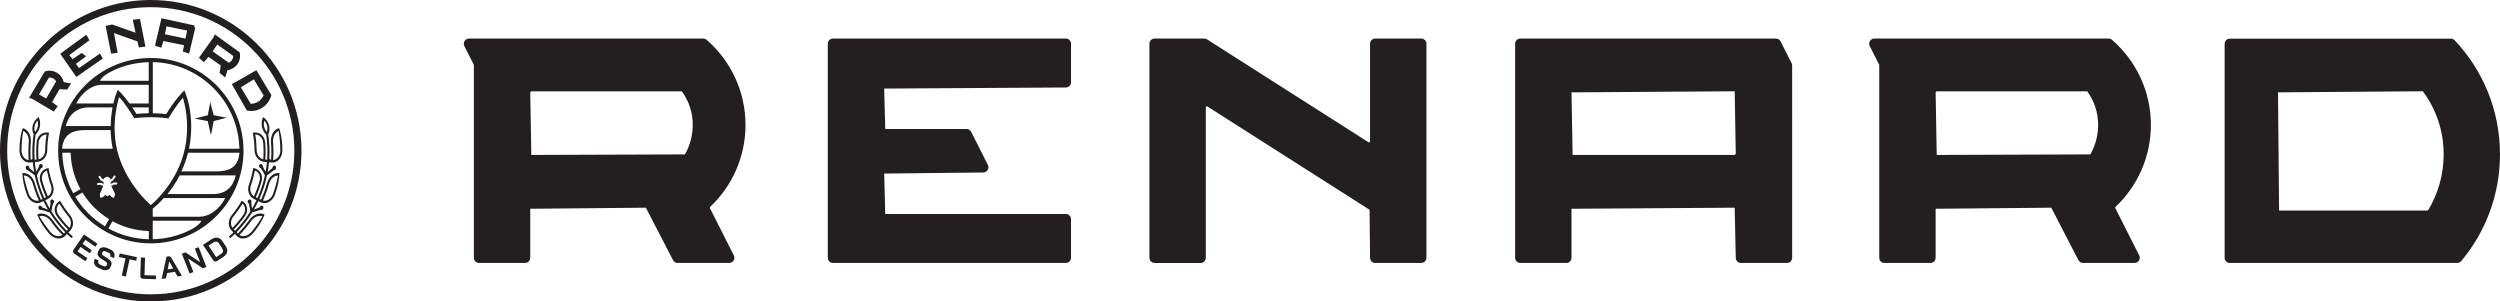 <?xml version="1.0" encoding="UTF-8"?>
<svg id="Layer_2" data-name="Layer 2" xmlns="http://www.w3.org/2000/svg" viewBox="0 0 2213.58 266.95">
  <defs>
    <style>
      .cls-1 {
        fill: #231f20;
        fill-rule: evenodd;
      }
    </style>
  </defs>
  <g id="Layer_1-2" data-name="Layer 1">
    <path class="cls-1" d="M1714.82,80.85h133.27c6.4,8.84,9.66,18.93,9.66,29.78,0,9.48-2.52,18.36-6.89,26.07l-136.04.49-.95-55.4.95-.95M1663.95,57.49v170.74c0,2.54,2.06,4.6,4.6,4.6h40.72c2.54,0,4.6-2.05,4.6-4.6v-43.38l102.38-.95,24.03,46.4c.78,1.54,2.38,2.52,4.11,2.52h45.63c3.42,0,5.65-3.61,4.11-6.68l-21.17-41.86c-.19-.37-.1-.81.2-1.1,19.26-18.19,31.3-43.96,31.3-72.55,0-30.1-13.34-57.08-34.41-75.37-.84-.74-1.93-1.13-3.04-1.13h-207.38c-3.43,0-5.66,3.62-4.11,6.68l8.43,16.68ZM470.44,80.85h133.27c6.4,8.84,9.66,18.93,9.66,29.78,0,9.48-2.53,18.36-6.89,26.07l-136.04.49-.95-55.4.95-.95ZM419.57,57.49v170.74c0,2.54,2.06,4.6,4.6,4.6h40.72c2.54,0,4.6-2.05,4.6-4.6v-43.38l102.38-.95,24.03,46.4c.78,1.54,2.37,2.52,4.11,2.52h45.63c3.43,0,5.65-3.61,4.11-6.68l-21.16-41.86c-.19-.37-.11-.81.2-1.1,19.27-18.19,31.3-43.96,31.3-72.55,0-30.1-13.34-57.08-34.41-75.37-.84-.74-1.92-1.13-3.04-1.13h-207.37c-3.43,0-5.66,3.62-4.11,6.68l8.42,16.68h0ZM1535.95,137.19h-143.53l-.95-55.41,144.48-.95.95,55.42-.95.95ZM1576.59,36.67c-.79-1.55-2.38-2.53-4.11-2.53h-226.34c-2.54,0-4.6,2.06-4.6,4.6v189.49c0,2.54,2.06,4.6,4.6,4.6h40.72c2.54,0,4.6-2.06,4.6-4.6v-43.38l144.48-.95.95,44.33c0,2.54,2.06,4.6,4.61,4.6h40.72c2.54,0,4.6-2.06,4.6-4.6V58c0-.72-.16-1.43-.49-2.07l-9.73-19.26ZM943.71,34.14h-206.15c-2.54,0-4.6,2.06-4.6,4.6v189.49c0,2.54,2.07,4.6,4.6,4.6h206.15c2.54,0,4.6-2.07,4.6-4.6v-34.15c0-2.54-2.06-4.6-4.6-4.6h-159.88l-.95-35.8,87.72-.95c3.43,0,5.65-3.62,4.11-6.68l-14.8-29.3c-.78-1.55-2.37-2.53-4.11-2.53h-71.97l-.95-35.8,160.83-.95c2.54,0,4.6-2.07,4.6-4.61v-34.15c0-2.54-2.06-4.6-4.6-4.6ZM2149.26,186.42h-131.28l-.95-104.65,128.25-.95c11.88,16.07,18.41,35.19,18.41,55.85,0,18.02-4.97,34.86-13.6,49.28l-.83.47ZM2170.11,34.24h-195.8c-2.52,0-4.55,2.06-4.55,4.6v189.38c0,2.54,2.03,4.61,4.55,4.61h201.38c1.35,0,2.64-.59,3.51-1.63,21.42-25.49,34.37-58.47,34.37-94.53,0-39.19-15.28-74.76-40.14-101.01-.86-.91-2.07-1.42-3.33-1.42ZM1213.09,38.73v86.36c0,.75-.83,1.2-1.46.8l-142.9-91.04c-.74-.48-1.59-.72-2.47-.72h-43.92c-2.54,0-4.6,2.06-4.6,4.6v189.5c0,2.55,2.06,4.61,4.6,4.61h40.72c2.54,0,4.6-2.06,4.6-4.61V95.09c0-.75.83-1.2,1.46-.8l143.53,91.43.44,42.5c0,2.55,2.05,4.61,4.6,4.61h40.72c2.54,0,4.6-2.06,4.6-4.61V38.73c0-2.54-2.06-4.6-4.6-4.6h-40.72c-2.54,0-4.6,2.06-4.6,4.6ZM161.95,86.65c-1.47,1.51-5.5,6.16-12.94,18.23l-1.26-.21c-.06,0-5.79-.9-14.3-.9-7.71,0-13.31.78-13.36.79l-1.15.15c-9.71-15.73-13.47-18.68-13.47-18.68-2.43,7.87-8.29,32.03,1.35,56.91,8.54,22.03,22.78,35.25,26.77,38.65,5.12-4.32,26.94-24.43,31.23-56.39,2.45-18.24-1.05-32.72-2.86-38.55ZM163.25,80.04c-1.85,1.71-8.15,7.98-16.05,20.96-1.97-.25-6.24-.68-11.9-.76v-45.26c41.89.91,75.77,34.84,76.67,76.73h-44.62c.4-1.98.76-3.98,1.04-6.05,3.32-24.79-3.3-41.38-5.16-45.63ZM120.81,100.9c1.85-.21,5.75-.59,10.87-.66v-5.12h-14.53c1.18,1.77,2.37,3.67,3.66,5.78ZM135.22,211.83v-16.41h43.18c-1.71,3.47-6.41,6.83-14.26,10.22-8.92,3.8-18.67,5.98-28.92,6.19ZM131.71,55.05l-.03,16.48h-43.18c1.71-3.46,6.4-6.86,14.24-10.25,8.94-3.83,18.7-5.98,28.96-6.23ZM186.59,119.11l-2.61-11.87-11.53-2.2,11.53-3.02,2.2-11.53,3.02,11.53,11.53,2.2-11.53,3.02-2.2,11.53-.4.34ZM103.38,161.61l-2.75-.08-1.76.96-1.26-.08,1.15-1.91,1.44-.75,1.99-2.93c.27-.43.14-1-.29-1.26-.43-.27-1-.14-1.26.29l-1.51,2.39-1.27.66c.04-.72-.22-1.3-1.39-1.69-.85-.5-1.25-.74-1.69-.74-.42,0-.78.26-1.1.48-1.43.63-1.96,1.16-1.94,1.77l-1.21-.31-1.6-2.33c-.29-.42-.87-.52-1.28-.23-.42.29-.52.86-.23,1.28l1.75,2.54,1.83,1,1.21,1.62-1.23.37-1.26-.75-3.29.07c-.81,1.49-.43,1.88.13,1.84l2.45-.18,1.28.76,1.19.06-2.97,7.05c-.18.51-.15,2.44.31,3.38,1.63.59,3.36-.97,4.53-2.43.67.8,1.49,1.4,1.79,1.4.3,0,1.08-.63,1.73-1.45,1.22,1.4,3.01,2.88,3.89,2.86,1.15-1.59,1.1-3.52.9-4.03l-3.25-6.93c.91.04,1.08-.01,1.23-.11l1.24-.81,2.46.07c.96-1.4.57-1.83.06-1.84ZM66.58,174.14l6.39-3.7c5.9,9.61,14,17.71,23.61,23.61l-3.66,6.38c-10.74-6.53-19.8-15.57-26.35-26.3ZM55.17,135.25h7.38c.32,11.65,3.43,22.61,8.69,32.22l-6.4,3.7c-5.89-10.7-9.37-22.92-9.67-35.91ZM236.23,116.89c1.32-3.31.35-7.64-2.29-10.08-.93,3.47-.05,7.41,2.29,10.08ZM241.86,141.73c3.42-.26,6.42-3.92,6.36-8.74-.07-5.66-.56-11.34-1.51-17-3.26,1.21-5.29,5.29-4.93,9.73.44,5.35.47,10.71.08,16.01ZM233.11,141.09c.35-4.93.33-9.92-.08-14.9-.35-4.21-3.58-7.19-7.01-7.06.78,4.65,1.18,9.33,1.24,13.98.05,3.83,2.48,7.16,5.85,7.97ZM224.87,173.84c2.02-4.5,3.69-9.14,5.01-13.88,1.11-4.02-.89-7.87-4.17-8.94-.87,4.52-2.07,8.98-3.61,13.33-1.25,3.57-.12,7.56,2.77,9.49ZM234.5,177.76c2.9-.08,5.96-2.37,7.29-6.12,1.87-5.29,3.34-10.71,4.39-16.22-3.47-.03-6.77,2.99-7.95,7.22-1.41,5.1-3.21,10.08-5.38,14.92.54.16,1.1.23,1.66.21ZM205.82,201.77c3.55-3.6,6.77-7.46,9.66-11.51,2.45-3.42,1.88-7.76-.81-9.92-2.37,3.98-5.06,7.8-8.05,11.41-2.46,2.99-2.82,7.17-.8,10.01ZM215.68,209.1c2.36-.07,4.96-1.3,6.91-3.66,3.64-4.39,6.9-9.04,9.79-13.88-3.25-1.23-7.39.49-9.98,4.1-3.11,4.35-6.58,8.49-10.38,12.37,1.02.75,2.29,1.11,3.66,1.07ZM233,103.67c5.32,3.53,6.99,10.42,4.48,15.07,1.11,7.28,1.43,14.58.98,21.81l1.56,1.11c.38-5.23.36-10.51-.08-15.79-.46-5.8,2.42-11.39,7.24-12.41,2.16,6.51,2.79,13.02,2.86,19.51.08,6.53-4.39,11.45-9.28,10.9l-2.54-.22c-.27,2.92-.67,5.82-1.19,8.7,1.39-1.11,2.76-2.28,4.1-3.49.16-1.48.97-2.35,1.92-2.23.96.11,1.54,1.17,1.39,2.26-.15,1.09-.99,1.94-1.94,1.8-2.2,1.57-4.11,3.14-6.06,4.6-1.49,6.96-3.55,13.42-6.25,19.62l-.55,1.24,1.48.7c2.14-4.76,3.92-9.68,5.31-14.71,1.55-5.52,6.17-9.62,11.03-8.87-.22,6.71-1.84,12.94-3.98,18.99-2.16,6.1-8.04,9.16-12.44,6.92l-2.29-1.11c-.75,1.57-1.54,3.13-2.37,4.66l-1.56,2.79c1.69-.57,3.38-1.2,5.06-1.88.65-1.34,1.7-1.86,2.56-1.43.85.44,1.04,1.64.53,2.61-.52.97-1.6,1.49-2.44,1.02-2.59.72-4.93,1.54-7.26,2.26-3.9,6.26-8.5,12.14-13.78,17.51l1.14,1.18c3.76-3.82,7.18-7.91,10.25-12.2,3.38-4.71,9.12-6.98,13.44-4.59-2.5,6.26-6.19,11.62-10.36,16.64-4.19,5.07-10.87,5.98-14.23,2.35l-1.77-1.85c-1.28,1.25-2.61,2.47-3.97,3.66l-1.36-1.26c1.49-1.31,2.79-2.5,4.05-3.74l-1.79-1.84c-3.34-3.61-2.95-9.45.28-13.39,3.31-4,6.33-8.4,8.86-12.86,5.11,2.81,6.28,8.9,2.91,13.62-2.97,4.15-6.28,8.1-9.91,11.79l1.16,1.17c5.17-5.26,9.69-11.02,13.51-17.15-.4-2.41-.87-4.76-1.44-7.05-.94-.5-1.18-1.6-.73-2.46.46-.87,1.48-1.27,2.31-.85.84.43,1.1,1.53.63,2.43.07,2.09.43,3.73.76,5.4l1.55-2.76c.81-1.51,1.58-3.04,2.31-4.58l-2.31-1.11c-4.37-2.21-6.09-7.7-4.43-12.43,1.7-4.8,3.03-9.95,3.89-14.98,5.74.89,8.92,6.18,7.38,11.71-1.35,4.86-3.06,9.61-5.14,14.22l1.49.7.53-1.21c2.65-6.09,4.67-12.42,6.07-18.91-1.13-2.41-2.38-4.43-3.7-6.38-1.06-.16-1.65-1.1-1.52-2.06.14-.97.95-1.71,1.88-1.6.93.1,1.55,1.06,1.41,2.05.78,1.93,1.68,3.34,2.55,4.79.51-2.84.91-5.7,1.17-8.57l-2.56-.2c-4.86-.54-8.35-5.08-8.43-10.15-.05-5.14-.59-10.48-1.56-15.62,5.69-1.24,10.53,2.71,11,8.53.42,5.1.44,10.2.08,15.25l1.64.1c.51-8.02.2-15.18-.88-22.29-1.84-1.77-3.06-4.07-3.62-6.54-.58-2.59-.47-5.38.54-7.91l.39-.98ZM78.64,95.12h21.03c-.87,4.63-1.57,10.27-1.68,16.53h-39.75c2.56-10.34,9.96-16.53,20.4-16.53ZM75.84,115.19h22.15c.1,5.2.64,10.78,1.85,16.53h-44.88c1.23-14.08,10.78-16.53,20.88-16.53ZM196.7,179.9l-1.6,2.07c-4.65,5.59-11.31,9.92-18.63,9.92h-41.24v-7.07c1.42-1.13,5.21-4.34,9.77-9.46h54.39c-.74,1.54-1.65,3.06-2.69,4.54ZM188.48,171.83h-40.23c3.61-4.46,7.45-9.98,10.86-16.53h49.68c-2.56,10.33-8.71,16.53-20.31,16.53ZM190.66,151.77h-30.07c2.34-4.99,4.39-10.5,5.89-16.53h45.55c-1.23,14.08-10.33,16.53-21.38,16.53ZM133.54,51.34c-45.25,0-82.07,36.81-82.07,82.07s36.82,82.07,82.07,82.07,82.07-36.81,82.07-82.07-36.81-82.07-82.07-82.07ZM83.64,233.94c-.58-1.45-.48-3.08.3-4.89l3.35,1.45c-.37.85-.44,1.62-.22,2.29.23.67.73,1.17,1.51,1.51l2.74,1.18c.72.31,1.37.42,1.96.31.59-.11.98-.42,1.21-.93.71-1.65.34-2.41-.76-3.12l-4.2-2.72c-1.38-.88-2.29-1.84-2.76-2.87-.46-1.03-.46-2.09,0-3.17l.6-1.38c.38-.87.94-1.54,1.69-2,.76-.46,1.65-.69,2.67-.68,1.02.01,2.1.26,3.23.75l2.79,1.21c1.06.46,1.92,1.1,2.54,1.89.63.8,1,1.69,1.11,2.69.11.99-.07,2.01-.52,3.06l-3.36-1.45c.3-.69.35-1.33.15-1.91s-.61-1.01-1.23-1.28l-2.78-1.21c-.7-.3-1.32-.39-1.86-.27-.55.11-.93.42-1.14.91-.65,1.49-.3,2.24.75,2.93l4.17,2.74c1.39.91,2.33,1.87,2.83,2.87.5,1.01.53,2.04.07,3.09l-.7,1.63c-.38.87-.96,1.54-1.73,2-.77.47-1.68.7-2.71.69-1.04,0-2.13-.26-3.28-.76l-2.84-1.23c-1.81-.78-3-1.9-3.59-3.35ZM111.13,228.79l-5.83-1.26.68-3.15,15.28,3.32-.68,3.16-5.83-1.26-3.31,15.23-3.62-.79,3.31-15.23ZM124.87,246.11c-.46-.47-.68-1.08-.65-1.83l.51-16.3,3.7.12-.48,15.57,10.2.32-.1,3.23-11.31-.36c-.78-.02-1.41-.27-1.87-.74ZM154.88,240.69l-6.96,1.11-.95,4.59-3.82.61,4.28-19.73,1.64-.27c1.15-.18,2.01.22,2.59,1.22l9.34,15.91-3.82.61-2.31-4.06ZM148.41,238.58l4.99-.8-3.54-6.29-1.45,7.09ZM161.03,224.64l3.08-1.2,13.06,8.63-4.65-11.92,3.38-1.32,6.84,17.52-3.08,1.2-13.06-8.63,4.65,11.92-3.38,1.32-6.84-17.52ZM192.51,39.52l13.98,9.99c.01,1.41-.4,2.71-1.22,3.85-.71,1-1.64,1.74-2.68,2.22l-14.3-10.16,4.05-5.88.17-.03ZM188.93,33.25l-12.8,17.91,4.41,3.88,4.08-4.69,10.81,7.58-.96,6.67,5.03,4,1.85-6.37c3.49-.57,6.69-2.37,8.83-5.37,2.26-3.16,2.88-6.99,2.04-10.49l-21.99-15.9-1.3,2.78ZM34.61,83.49l8.72-14.8c1.4-.13,2.74.16,3.94.87,1.06.62,1.88,1.49,2.44,2.47l-8.85,15.15-6.22-3.52-.05-.17ZM28.69,87.61l18.97,11.17,3.47-4.73-5.03-3.65,6.59-11.44,6.73.37,3.53-5.36-6.51-1.28c-.87-3.42-2.95-6.45-6.12-8.32-3.34-1.97-7.22-2.26-10.63-1.11l-13.9,23.3,2.88,1.05ZM164.18,34.14l-18.12-3.81,1.35-7.01,18.26,3.71-1.35,7.01-.14.1ZM171.97,22.53l-29.02-6.43-5.72,24.37,5.6,1.78,1.85-5.93,18.26,3.71-1.06,5.62,5.59,1.78,5.22-21.94-.72-2.97ZM75.88,31.12l-22.54,16.47,14.28,20.56,23.37-16.34-2.46-4.39-18.55,12.82-2.82-3.66,9.06-6.77-3.85-2.93-8.12,5.52-2.82-3.65,17.75-13.12-2.47-4.38-.83-.13ZM221.97,91.84l-8.72-14.51,11.51-7.05,8.62,14.11c-.98,2.38-2.67,4.37-4.95,5.74-1.99,1.19-4.19,1.77-6.36,1.77l-.1-.06ZM240.16,84.01l-13.14-21.86-21.75,12.38,13.3,23.3c4.67.98,9.19.23,13.17-2.16,4.34-2.6,7.24-6.67,8.47-11.19l-.07-.46ZM117.64,18.13l2.42,10.87-20.7-7.31-5.86,1.21,4.87,24.56,5.83-.7-3.29-17.46,20.79,7.34,1.24,5.34,5.83-.69-4.86-24.56-5.83.7-.45.7ZM190.36,231.51c-.66-.12-1.2-.5-1.62-1.13l-8.99-13.57,7.48-4.95c1.19-.79,2.39-1.26,3.59-1.41,1.2-.15,2.32.02,3.36.52,1.05.49,1.92,1.27,2.64,2.35l2.9,4.39c1.28,1.93,1.75,3.72,1.4,5.38-.34,1.66-1.49,3.12-3.43,4.41l-5.4,3.57c-.64.42-1.29.58-1.95.46ZM195.81,224.8c.96-.63,1.5-1.39,1.62-2.26.13-.88-.16-1.86-.87-2.93l-2.73-4.13c-.57-.85-1.29-1.35-2.18-1.5-.89-.15-1.79.07-2.69.66l-4.3,2.85,6.77,10.22,4.39-2.91ZM64.74,222.95c-.13-.66.01-1.3.44-1.92l9.24-13.4,11.81,8.16-1.83,2.65-8.75-6.04-2.48,3.58,8.1,5.59-1.83,2.65-8.09-5.59-2.72,3.94,8.75,6.04-1.83,2.65-9.66-6.67c-.64-.44-1.02-.98-1.15-1.64ZM131.81,211.86c-12.97-.29-25.16-3.74-35.86-9.6l3.66-6.38c9.61,5.25,20.55,8.37,32.2,8.69v7.29ZM133.48,6.35C63.38,6.35,6.35,63.37,6.35,133.48s57.03,127.13,127.13,127.13,127.13-57.03,127.13-127.13S203.58,6.35,133.48,6.35ZM31.03,116.89c-1.33-3.31-.35-7.64,2.29-10.08.94,3.47.05,7.41-2.29,10.08ZM25.39,141.73c-3.42-.26-6.41-3.92-6.36-8.74.07-5.66.57-11.34,1.51-17,3.25,1.21,5.28,5.29,4.93,9.73-.44,5.35-.46,10.71-.08,16.01ZM34.14,141.09c-.35-4.93-.33-9.92.08-14.9.34-4.21,3.58-7.19,7.01-7.06-.78,4.65-1.19,9.33-1.24,13.98-.05,3.83-2.48,7.16-5.86,7.97ZM42.38,173.84c-2.01-4.5-3.69-9.14-5.01-13.88-1.11-4.02.9-7.87,4.17-8.94.87,4.52,2.07,8.98,3.61,13.33,1.26,3.57.12,7.56-2.77,9.49ZM32.76,177.76c-2.9-.08-5.96-2.37-7.29-6.12-1.86-5.29-3.33-10.71-4.39-16.22,3.47-.03,6.77,2.99,7.95,7.22,1.42,5.1,3.21,10.08,5.38,14.92-.53.16-1.1.23-1.66.21ZM61.44,201.77c-3.55-3.6-6.77-7.46-9.67-11.51-2.45-3.42-1.88-7.76.81-9.92,2.38,3.98,5.07,7.8,8.05,11.41,2.46,2.99,2.83,7.17.8,10.01ZM51.58,209.1c-2.35-.07-4.96-1.3-6.9-3.66-3.64-4.39-6.91-9.04-9.79-13.88,3.25-1.23,7.39.49,9.97,4.1,3.11,4.35,6.58,8.49,10.39,12.37-1.02.75-2.3,1.11-3.67,1.07ZM34.25,103.67c-5.31,3.53-6.99,10.42-4.48,15.07-1.11,7.28-1.43,14.58-.98,21.81l-1.56,1.11c-.37-5.23-.35-10.51.08-15.79.46-5.8-2.42-11.39-7.24-12.41-2.15,6.51-2.79,13.02-2.86,19.51-.08,6.53,4.39,11.45,9.28,10.9l2.54-.22c.27,2.92.66,5.82,1.19,8.7-1.39-1.11-2.76-2.28-4.11-3.49-.16-1.48-.96-2.35-1.92-2.23-.96.11-1.54,1.17-1.39,2.26.14,1.09.98,1.94,1.94,1.8,2.19,1.57,4.11,3.14,6.05,4.6,1.49,6.96,3.56,13.42,6.25,19.62l.55,1.24-1.47.7c-2.14-4.76-3.92-9.68-5.32-14.71-1.55-5.52-6.17-9.62-11.03-8.87.22,6.71,1.84,12.94,3.98,18.99,2.15,6.1,8.03,9.16,12.43,6.92l2.29-1.11c.75,1.57,1.54,3.13,2.37,4.66l1.56,2.79c-1.69-.57-3.37-1.2-5.05-1.88-.66-1.34-1.71-1.86-2.56-1.43-.86.44-1.04,1.64-.53,2.61.51.97,1.59,1.49,2.43,1.02,2.59.72,4.93,1.54,7.26,2.26,3.9,6.26,8.5,12.14,13.78,17.51l-1.14,1.18c-3.75-3.82-7.18-7.91-10.25-12.2-3.38-4.71-9.13-6.98-13.44-4.59,2.5,6.26,6.19,11.62,10.36,16.64,4.19,5.07,10.87,5.98,14.23,2.35l1.77-1.85c1.29,1.25,2.61,2.47,3.97,3.66l1.36-1.26c-1.49-1.31-2.79-2.5-4.05-3.74l1.79-1.84c3.34-3.61,2.95-9.45-.29-13.39-3.31-4-6.32-8.4-8.86-12.86-5.1,2.81-6.28,8.9-2.9,13.62,2.97,4.15,6.27,8.1,9.9,11.79l-1.16,1.17c-5.17-5.26-9.68-11.02-13.5-17.15.39-2.41.87-4.76,1.44-7.05.93-.5,1.17-1.6.72-2.46-.46-.87-1.47-1.27-2.31-.85-.83.43-1.1,1.53-.63,2.43-.07,2.09-.43,3.73-.75,5.4l-1.55-2.76c-.81-1.51-1.59-3.04-2.32-4.58l2.31-1.11c4.37-2.21,6.09-7.7,4.43-12.43-1.7-4.8-3.03-9.95-3.89-14.98-5.74.89-8.92,6.18-7.38,11.71,1.35,4.86,3.07,9.61,5.14,14.22l-1.49.7-.53-1.21c-2.64-6.09-4.67-12.42-6.06-18.91,1.12-2.41,2.38-4.43,3.69-6.38,1.06-.16,1.65-1.1,1.52-2.06-.13-.97-.95-1.71-1.88-1.6-.93.1-1.55,1.06-1.41,2.05-.78,1.93-1.68,3.34-2.55,4.79-.52-2.84-.91-5.7-1.17-8.57l2.56-.2c4.87-.54,8.36-5.08,8.43-10.15.06-5.14.59-10.48,1.56-15.62-5.69-1.24-10.52,2.71-10.99,8.53-.42,5.1-.44,10.2-.08,15.25l-1.65.1c-.5-8.02-.2-15.18.89-22.29,1.84-1.77,3.06-4.07,3.62-6.54.59-2.59.47-5.38-.54-7.91l-.39-.98ZM134.64,266.95C61.04,267.59.64,208.24,0,134.64-.63,61.04,58.72.64,132.31,0c73.6-.64,134,58.72,134.63,132.31.64,73.59-58.72,133.99-132.31,134.63ZM100.36,91.59h-32.83c4.04-8.39,12.87-16.53,22.91-16.53h41.25v16.53h-17.03c-6.2-8.58-10.33-11.98-10.33-11.98,0,0-2.14,4.1-3.97,11.98Z"/>
  </g>
</svg>